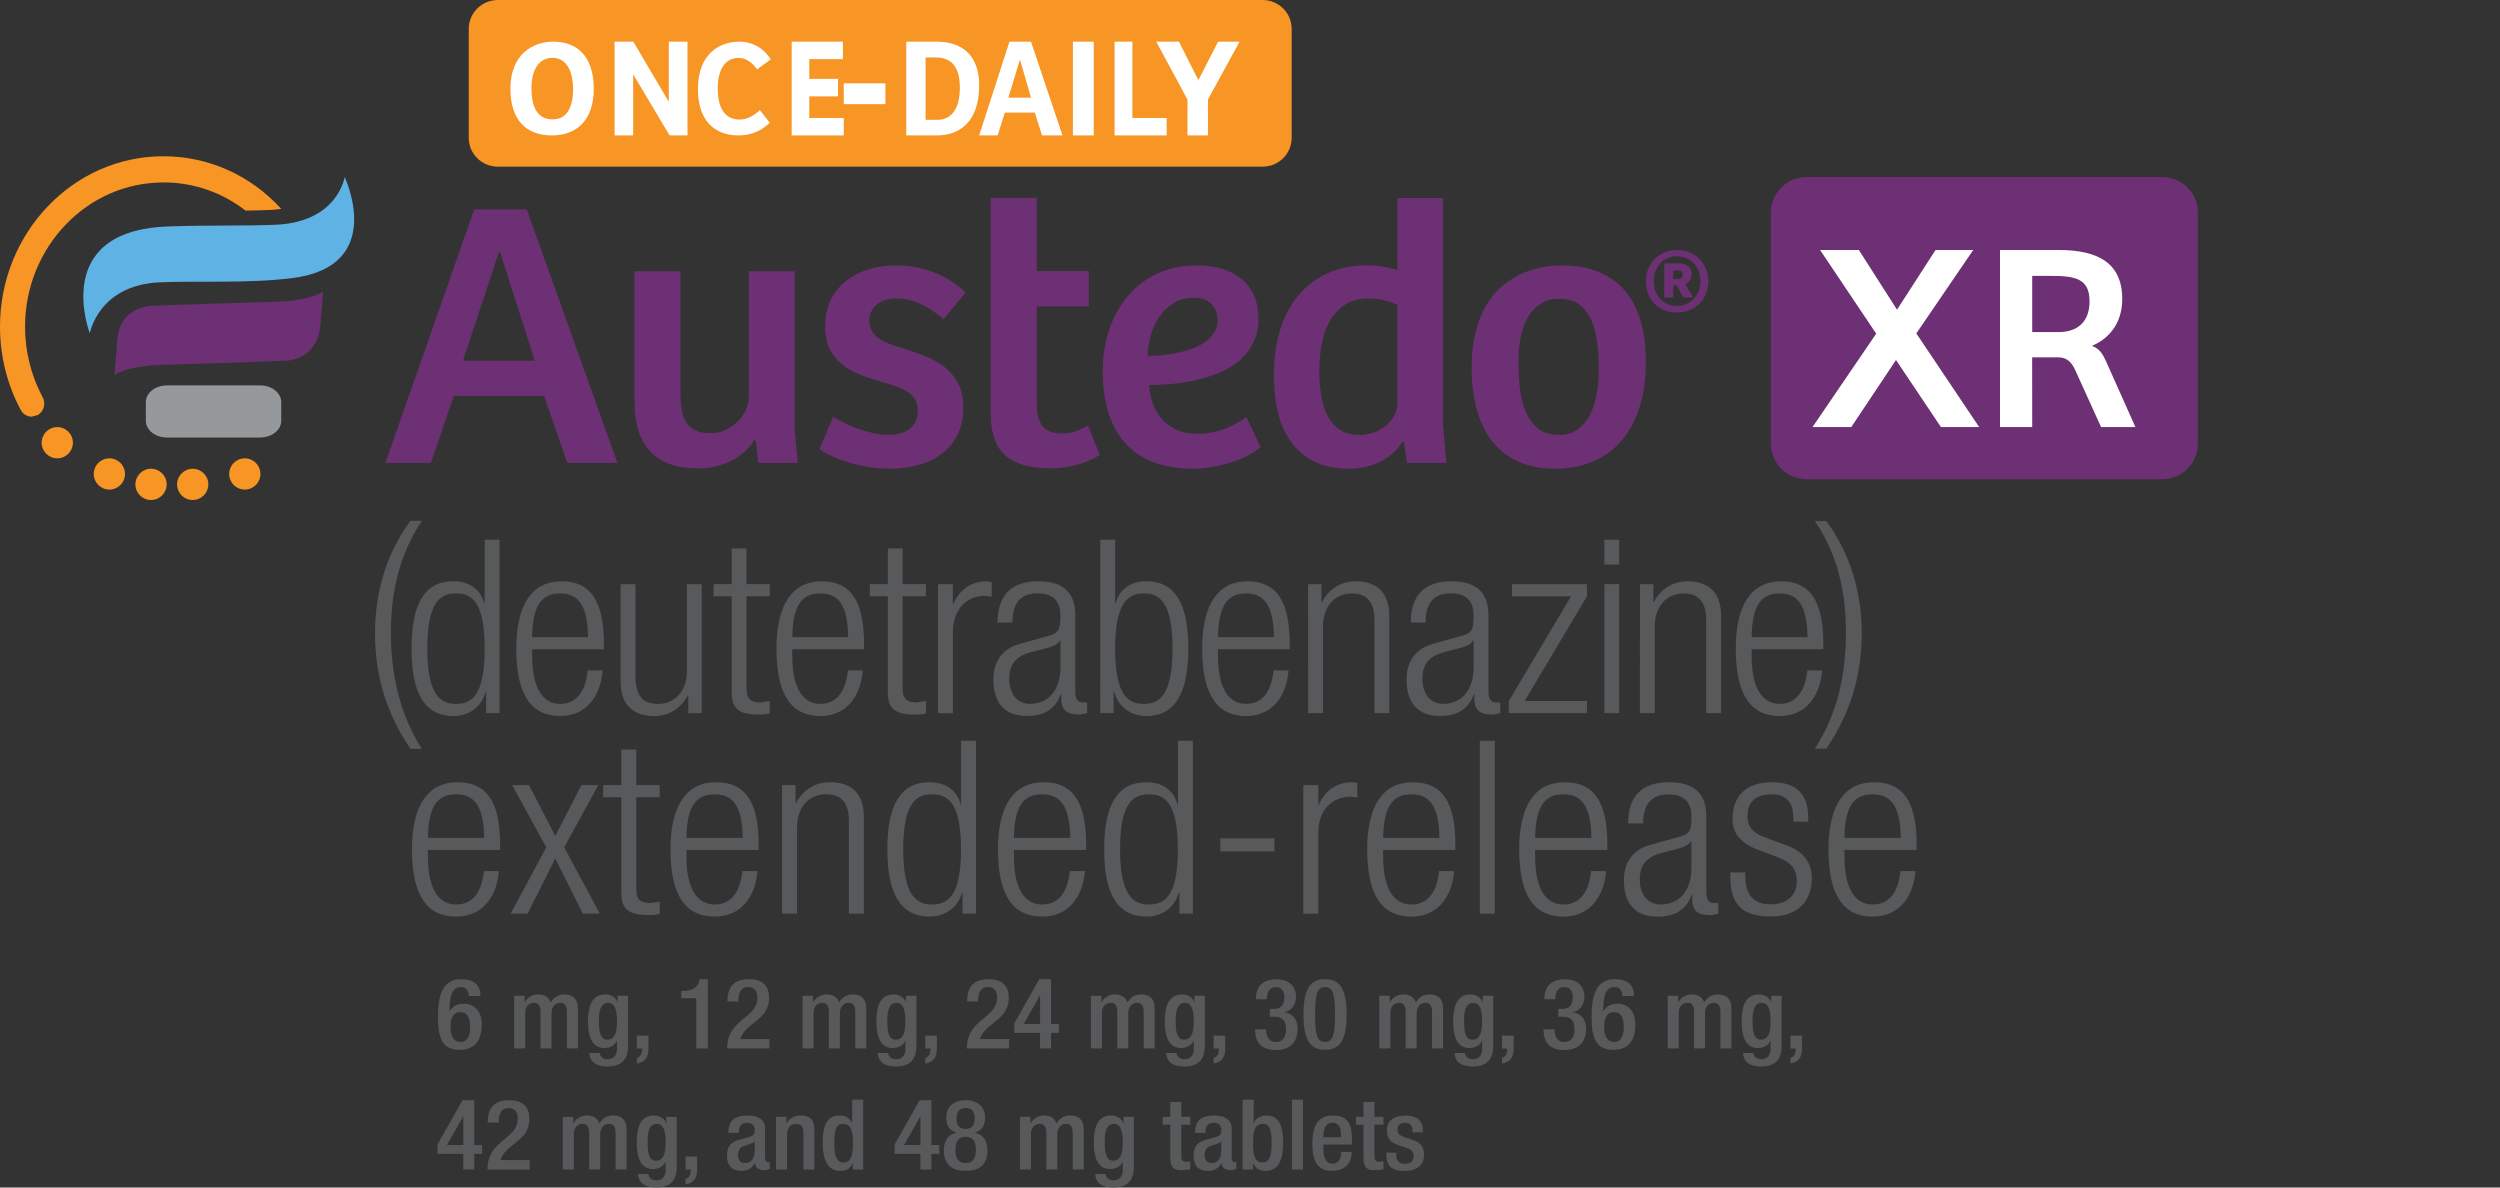 <?xml version="1.0" encoding="UTF-8"?>
<svg width="240px" height="114px" viewBox="0 0 240 114" version="1.1" xmlns="http://www.w3.org/2000/svg" xmlns:xlink="http://www.w3.org/1999/xlink">
    <rect x="0" y="0" width="240" height="114" fill="#333333" stroke="none"/>
    <title>Logos/Austedo XR + Dosage</title>
    <g id="Logos/Austedo-XR-+-Dosage" stroke="none" stroke-width="1" fill="none" fill-rule="evenodd">
        <g id="AUSTEDO_XR_(R)_Logo_AllDosages_full-color" fill-rule="nonzero">
            <path d="M207.587,17 L173.419,17 C171.532,17 170,18.534 170,20.43 L170,42.57 C170,44.461 171.532,46 173.419,46 L207.587,46 C209.474,46 211,44.461 211,42.57 L211,20.43 C211,18.534 209.474,17 207.587,17" id="Path" fill="#6D3075"></path>
            <path d="M26.551,28.977 C23.031,29.056 17.163,29.263 14.52,29.354 C13.579,29.432 11.398,29.93 11.248,32.765 C11.19,33.821 11.035,35.448 11.035,35.448 L11,36 C11,36 12.01,35.12 15.882,35.011 C19.015,34.938 23.706,34.774 26.505,34.665 C26.903,34.653 27.267,34.634 27.584,34.628 C30.29,34.288 30.694,32.006 30.752,31.29 L30.971,28.552 L31,28 C31,28 29.823,28.88 26.551,28.971" id="Path" fill="#6D3075"></path>
            <path d="M33.087,17 C33.087,17 32.436,21.263 26.589,21.568 C23.88,21.709 19.704,21.597 16.044,21.744 C4.807,22.19 8.625,32 8.625,32 C8.625,32 9.411,27.391 15.305,27.104 C18.566,26.945 23.897,27.233 28.067,26.693 C37.169,25.556 33.087,17 33.087,17" id="Path" fill="#5EB3E4"></path>
            <path d="M14,40.392 C14,41.28 14.9,42 16.022,42 L24.978,42 C26.094,42 27,41.28 27,40.392 L27,38.608 C27,37.72 26.094,37 24.978,37 L16.022,37 C14.9,37 14,37.72 14,38.608" id="Path" fill="#96999B"></path>
            <path d="M15.679,17.511 C18.587,17.511 21.333,18.479 23.57,20.215 C24.485,20.203 25.337,20.185 26.073,20.149 C26.403,20.131 26.705,20.094 27,20.052 C24.08,16.845 20.041,15 15.673,15 C7.028,15 0,22.345 0,31.366 C0,34.167 0.689,36.932 1.993,39.359 C2.213,39.77 2.625,40 3.042,40 L3.633,39.843 C4.212,39.504 4.421,38.735 4.091,38.13 C2.99,36.073 2.405,33.738 2.405,31.366 C2.405,23.731 8.355,17.517 15.667,17.517" id="Path" fill="#F79525"></path>
            <line x1="3.485" y1="38.51" x2="3.515" y2="38.49" id="Path" fill="#F68E26"></line>
            <path d="M7,42.5 C7,43.329 6.329,44 5.5,44 C4.671,44 4,43.329 4,42.5 C4,41.671 4.671,41 5.5,41 C6.329,41 7,41.671 7,42.5" id="Path" fill="#F79525"></path>
            <path d="M12,45.5 C12,46.329 11.329,47 10.5,47 C9.671,47 9,46.329 9,45.5 C9,44.671 9.671,44 10.5,44 C11.329,44 12,44.671 12,45.5" id="Path" fill="#F79525"></path>
            <path d="M16,46.5 C16,47.329 15.329,48 14.5,48 C13.671,48 13,47.329 13,46.5 C13,45.671 13.671,45 14.5,45 C15.329,45 16,45.671 16,46.5" id="Path" fill="#F79525"></path>
            <path d="M20,46.5 C20,47.329 19.329,48 18.5,48 C17.671,48 17,47.329 17,46.5 C17,45.671 17.671,45 18.5,45 C19.329,45 20,45.671 20,46.5" id="Path" fill="#F79525"></path>
            <path d="M25,45.5 C25,46.329 24.329,47 23.5,47 C22.671,47 22,46.329 22,45.5 C22,44.671 22.671,44 23.5,44 C24.329,44 25,44.671 25,45.5" id="Path" fill="#F79525"></path>
            <polyline id="Path" fill="#FFFFFF" points="189.429 24 183.966 32.008 190 41 186.331 41 182.015 34.561 177.722 41 174 41 180.116 32.031 174.728 24 178.45 24 182.114 29.73 185.812 24"></polyline>
            <path d="M195.093,41 L192,41 L192,24 L197.652,24 C201.374,24 203.735,25.23 203.735,28.703 C203.735,31.255 202.214,32.64 200.818,33.201 C201.505,33.458 201.834,33.893 202.214,34.763 L205,41 L201.703,41 L199.269,35.633 C198.911,34.837 198.486,34.305 197.595,34.305 L195.087,34.305 M197.629,31.879 C199.45,31.879 200.597,30.884 200.597,28.938 C200.597,26.769 199.28,26.483 196.869,26.483 L195.093,26.483 L195.093,31.879 L197.629,31.879 L197.629,31.879 Z" id="Shape" fill="#FFFFFF"></path>
            <path d="M121.207,16 L47.799,16 C46.251,16 45,14.762 45,13.238 L45,2.768 C45,1.238 46.251,0 47.799,0 L121.207,0 C122.749,0 124,1.238 124,2.768 L124,13.238 C124,14.762 122.749,16 121.207,16" id="Path" fill="#F79525"></path>
            <path d="M52.966,13 C50.484,13 49,11.487 49,8.521 C49,5.173 51.18,4 53.132,4 C55.202,4 57,5.202 57,8.521 C57,11.499 55.405,13 52.966,13 M53.065,11.458 C54.574,11.458 55.017,10.021 55.017,8.556 C55.017,7.313 54.641,5.554 53.04,5.554 C51.556,5.554 51.02,6.99 51.02,8.444 C51.02,9.898 51.365,11.464 53.065,11.464" id="Shape" fill="#FFFFFF"></path>
            <polyline id="Path" fill="#FFFFFF" points="66 4 66 13 64.281 13 60.813 7.182 60.784 7.182 60.784 13 59 13 59 4 60.801 4 64.175 9.727 64.205 9.727 64.205 4"></polyline>
            <path d="M72.953,10.574 L73.901,11.787 C73.005,12.625 72.057,13 70.904,13 C68.53,13 67,11.512 67,8.559 C67,5.137 69.101,4 70.98,4 C72.057,4 73.18,4.445 74,5.699 L72.691,6.654 C72.161,5.963 71.603,5.559 70.887,5.559 C69.706,5.559 68.903,6.578 68.903,8.447 C68.903,10.316 69.549,11.477 71.003,11.477 C71.702,11.477 72.342,11.137 72.947,10.574" id="Path" fill="#FFFFFF"></path>
            <polyline id="Path" fill="#FFFFFF" points="76 4 80.92 4 80.92 5.676 77.691 5.676 77.691 7.571 80.452 7.571 80.452 9.253 77.691 9.253 77.691 11.324 81 11.324 81 13 76 13"></polyline>
            <rect id="Rectangle" fill="#FFFFFF" x="81" y="8" width="4" height="2"></rect>
            <path d="M87,4 L89.901,4 C92.413,4 94,5.354 94,8.184 C94,11.731 92.081,13 89.959,13 L87,13 M88.855,11.5 L89.983,11.5 C91.32,11.5 92.145,10.468 92.145,8.427 C92.145,6.138 91.099,5.518 89.826,5.518 L88.855,5.518 L88.855,11.5 Z" id="Shape" fill="#FFFFFF"></path>
            <path d="M94,13 L96.908,4 L98.976,4 L102,13 L100.036,13 L99.337,10.808 L96.465,10.808 L95.777,13 M96.808,9.374 L98.976,9.374 L97.939,5.791 L97.886,5.791 L96.808,9.374 Z" id="Shape" fill="#FFFFFF"></path>
            <rect id="Rectangle" fill="#FFFFFF" x="103" y="4" width="2" height="9"></rect>
            <polyline id="Path" fill="#FFFFFF" points="107 4 108.708 4 108.708 11.324 112 11.324 112 13 107 13"></polyline>
            <polyline id="Path" fill="#FFFFFF" points="119 4 115.964 9.551 115.964 13 113.998 13 113.998 9.563 111 4 113.177 4 115.019 7.638 115.075 7.638 116.935 4"></polyline>
            <path d="M37,44.438 L45.529,20.1 L50.564,20.1 L59.277,44.438 L54.461,44.438 L52.231,38.005 L43.56,38.005 L41.371,44.438 L37.006,44.438 L37,44.438 Z M44.444,34.628 L51.341,34.628 L48.008,24.192 L47.901,24.192 L44.444,34.628 L44.444,34.628 Z M71.887,26.036 L71.887,38.081 C71.887,38.526 71.792,38.954 71.596,39.369 C71.4,39.785 71.139,40.159 70.801,40.487 C70.463,40.815 70.072,41.078 69.633,41.283 C69.194,41.488 68.719,41.588 68.209,41.588 C67.593,41.588 67.094,41.488 66.715,41.295 C66.335,41.102 66.045,40.827 65.837,40.481 C65.629,40.136 65.493,39.726 65.428,39.258 C65.362,38.784 65.327,38.275 65.327,37.713 L65.327,26.041 L60.908,26.041 L60.908,38.515 C60.908,42.817 62.948,44.965 67.029,44.965 C68.091,44.965 69.093,44.754 70.03,44.321 C70.973,43.894 71.768,43.215 72.403,42.284 L72.551,42.284 L72.806,44.444 L76.59,44.444 L76.299,41.371 L76.299,26.036 L71.881,26.036 L71.887,26.036 Z M78.678,43.115 C78.921,43.297 79.259,43.496 79.704,43.712 C80.143,43.935 80.659,44.14 81.246,44.327 C81.833,44.52 82.485,44.678 83.203,44.801 C83.921,44.924 84.68,44.988 85.475,44.988 C86.513,44.988 87.462,44.86 88.316,44.602 C89.17,44.344 89.911,43.97 90.522,43.478 C91.139,42.986 91.619,42.372 91.963,41.646 C92.307,40.92 92.479,40.077 92.479,39.129 C92.479,38.181 92.307,37.403 91.963,36.77 C91.619,36.138 91.175,35.617 90.635,35.196 C90.095,34.78 89.478,34.441 88.796,34.177 C88.114,33.914 87.438,33.674 86.762,33.463 C86.329,33.335 85.908,33.2 85.51,33.059 C85.113,32.919 84.763,32.755 84.461,32.556 C84.158,32.357 83.921,32.117 83.737,31.83 C83.559,31.543 83.464,31.192 83.464,30.777 C83.464,30.408 83.535,30.086 83.678,29.823 C83.826,29.553 84.016,29.331 84.259,29.161 C84.502,28.986 84.781,28.863 85.095,28.775 C85.409,28.693 85.736,28.652 86.074,28.652 C86.857,28.652 87.634,28.833 88.393,29.19 C89.152,29.548 89.882,30.027 90.587,30.636 L92.705,28.078 C92.319,27.71 91.88,27.364 91.4,27.042 C90.914,26.72 90.386,26.445 89.816,26.211 C89.241,25.977 88.636,25.796 87.995,25.667 C87.355,25.538 86.685,25.474 85.985,25.474 C85.089,25.474 84.235,25.597 83.411,25.848 C82.592,26.1 81.869,26.469 81.246,26.955 C80.623,27.446 80.131,28.049 79.763,28.775 C79.395,29.501 79.212,30.344 79.212,31.298 C79.212,32.252 79.384,33.036 79.728,33.645 C80.072,34.259 80.516,34.763 81.068,35.155 C81.614,35.547 82.23,35.863 82.913,36.103 C83.595,36.343 84.271,36.56 84.953,36.747 C85.386,36.882 85.795,37.01 86.175,37.151 C86.554,37.285 86.892,37.455 87.183,37.648 C87.474,37.847 87.699,38.087 87.859,38.374 C88.019,38.661 88.102,39.006 88.102,39.41 C88.102,39.814 88.031,40.183 87.883,40.481 C87.74,40.78 87.539,41.02 87.284,41.207 C87.029,41.394 86.732,41.529 86.388,41.617 C86.044,41.705 85.676,41.751 85.291,41.751 C84.822,41.751 84.336,41.693 83.832,41.582 C83.328,41.471 82.841,41.33 82.373,41.16 C81.898,40.996 81.459,40.809 81.05,40.598 C80.641,40.388 80.285,40.189 79.983,40.001 L78.678,43.109 L78.678,43.115 Z M95.107,19.012 L95.107,38.883 C95.107,39.311 95.113,39.761 95.136,40.224 C95.154,40.692 95.214,41.143 95.314,41.593 C95.415,42.038 95.581,42.471 95.813,42.881 C96.044,43.291 96.37,43.648 96.791,43.952 C97.212,44.257 97.752,44.497 98.41,44.684 C99.069,44.865 99.881,44.959 100.848,44.959 C101.726,44.959 102.598,44.842 103.446,44.602 C104.294,44.362 105.006,44.052 105.575,43.671 L104.454,40.844 C104.152,41.037 103.784,41.213 103.345,41.371 C102.912,41.535 102.444,41.611 101.933,41.611 C101.548,41.611 101.204,41.564 100.913,41.476 C100.617,41.389 100.368,41.231 100.16,41.002 C99.953,40.774 99.798,40.481 99.692,40.118 C99.585,39.756 99.531,39.293 99.531,38.731 L99.531,29.419 L104.525,29.419 L104.525,26.024 L99.531,26.024 L99.531,19 L95.113,19 L95.107,19.012 Z M114.905,25.48 C115.806,25.48 116.631,25.591 117.36,25.819 C118.09,26.047 118.713,26.375 119.229,26.808 C119.739,27.241 120.13,27.774 120.403,28.412 C120.676,29.044 120.812,29.764 120.812,30.572 C120.812,31.514 120.628,32.322 120.266,33.001 C119.905,33.68 119.43,34.259 118.843,34.728 C118.256,35.196 117.592,35.582 116.838,35.869 C116.091,36.162 115.326,36.39 114.549,36.548 C113.766,36.706 113.013,36.817 112.271,36.876 C111.536,36.934 110.883,36.964 110.314,36.964 C110.35,37.561 110.468,38.134 110.658,38.696 C110.848,39.258 111.139,39.756 111.518,40.195 C111.898,40.633 112.378,40.991 112.953,41.248 C113.523,41.511 114.205,41.64 114.988,41.64 C115.528,41.64 116.038,41.588 116.506,41.482 C116.981,41.377 117.408,41.242 117.799,41.078 C118.191,40.914 118.541,40.745 118.849,40.552 C119.157,40.364 119.424,40.189 119.656,40.036 L121.014,42.934 C120.871,43.068 120.61,43.244 120.237,43.478 C119.863,43.712 119.395,43.935 118.831,44.157 C118.268,44.38 117.621,44.573 116.892,44.737 C116.162,44.9 115.361,44.988 114.496,44.988 C112.959,44.988 111.649,44.76 110.557,44.303 C109.466,43.847 108.57,43.197 107.876,42.366 C107.182,41.535 106.672,40.546 106.346,39.398 C106.02,38.257 105.86,36.993 105.86,35.611 C105.86,34.23 106.056,32.983 106.447,31.76 C106.838,30.537 107.414,29.466 108.179,28.535 C108.938,27.604 109.881,26.861 111.002,26.311 C112.123,25.76 113.422,25.48 114.893,25.48 M116.88,30.747 C116.88,30.068 116.678,29.542 116.275,29.155 C115.872,28.775 115.326,28.582 114.656,28.582 C113.908,28.582 113.256,28.746 112.71,29.073 C112.165,29.401 111.702,29.828 111.334,30.349 C110.967,30.876 110.688,31.467 110.492,32.135 C110.296,32.802 110.19,33.475 110.166,34.154 C110.504,34.166 110.901,34.154 111.364,34.119 C111.821,34.084 112.301,34.014 112.805,33.914 C113.309,33.814 113.802,33.68 114.294,33.522 C114.78,33.364 115.219,33.153 115.599,32.896 C115.978,32.638 116.293,32.334 116.53,31.982 C116.773,31.631 116.892,31.216 116.892,30.742 M131.257,25.48 C131.862,25.48 132.39,25.52 132.84,25.602 C133.291,25.684 133.73,25.796 134.151,25.924 L134.151,19.006 L138.534,19.006 L138.534,40.844 L138.86,44.438 L135.076,44.438 L134.786,42.454 L134.643,42.419 C134.062,43.279 133.333,43.923 132.449,44.35 C131.565,44.778 130.616,44.994 129.59,44.994 C128.143,44.994 126.951,44.737 126.014,44.227 C125.077,43.718 124.335,43.039 123.778,42.19 C123.22,41.342 122.835,40.382 122.615,39.293 C122.396,38.21 122.289,37.098 122.289,35.951 C122.289,34.388 122.491,32.966 122.888,31.678 C123.285,30.39 123.867,29.29 124.638,28.371 C125.403,27.452 126.34,26.744 127.449,26.235 C128.564,25.731 129.827,25.474 131.251,25.474 M134.151,29.249 C133.813,29.109 133.41,28.974 132.947,28.845 C132.484,28.722 131.963,28.658 131.381,28.658 C130.498,28.658 129.756,28.851 129.151,29.231 C128.546,29.612 128.06,30.121 127.692,30.759 C127.324,31.397 127.058,32.129 126.897,32.954 C126.737,33.779 126.654,34.646 126.654,35.535 C126.654,36.372 126.714,37.163 126.826,37.912 C126.939,38.661 127.147,39.322 127.431,39.896 C127.722,40.47 128.113,40.92 128.606,41.254 C129.104,41.588 129.721,41.757 130.468,41.757 C131.037,41.757 131.547,41.664 131.998,41.482 C132.449,41.295 132.834,41.061 133.155,40.774 C133.475,40.487 133.718,40.165 133.89,39.808 C134.056,39.451 134.145,39.094 134.145,38.737 L134.145,29.249 L134.151,29.249 Z M141.286,35.219 C141.286,33.955 141.411,32.837 141.66,31.86 C141.909,30.882 142.247,30.033 142.674,29.313 C143.101,28.593 143.605,27.991 144.175,27.499 C144.75,27.007 145.355,26.615 145.995,26.317 C146.636,26.018 147.288,25.807 147.959,25.673 C148.629,25.544 149.281,25.48 149.922,25.48 C150.379,25.48 150.895,25.509 151.47,25.579 C152.045,25.643 152.632,25.79 153.225,26.006 C153.825,26.229 154.412,26.545 154.981,26.955 C155.556,27.364 156.066,27.914 156.511,28.599 C156.962,29.284 157.318,30.127 157.591,31.128 C157.864,32.129 158,33.329 158,34.739 C158,36.495 157.775,38.011 157.33,39.305 C156.885,40.598 156.268,41.664 155.491,42.501 C154.714,43.344 153.795,43.97 152.739,44.38 C151.683,44.789 150.545,45 149.323,45 C148.101,45 146.962,44.801 145.972,44.403 C144.981,44.005 144.139,43.402 143.445,42.6 C142.751,41.798 142.217,40.78 141.844,39.557 C141.47,38.327 141.28,36.887 141.28,35.231 M149.631,41.757 C150.307,41.757 150.889,41.599 151.369,41.283 C151.849,40.967 152.253,40.528 152.561,39.96 C152.876,39.393 153.107,38.719 153.261,37.929 C153.415,37.145 153.486,36.273 153.486,35.319 C153.486,34.294 153.421,33.376 153.285,32.556 C153.154,31.742 152.941,31.046 152.638,30.472 C152.342,29.899 151.956,29.46 151.47,29.149 C150.984,28.839 150.396,28.687 149.696,28.687 C148.997,28.687 148.433,28.833 147.941,29.132 C147.443,29.43 147.039,29.846 146.719,30.373 C146.399,30.905 146.162,31.538 146.001,32.275 C145.847,33.013 145.77,33.82 145.77,34.687 C145.77,35.553 145.818,36.396 145.907,37.233 C145.995,38.07 146.179,38.825 146.458,39.492 C146.737,40.159 147.128,40.704 147.627,41.119 C148.125,41.535 148.795,41.746 149.625,41.746" id="Shape" fill="#6D3075"></path>
            <g id="Group" transform="translate(36, 50)" fill="#58595B">
                <path d="M10.674,16.408 L10.626,16.408 C10.245,17.831 9.037,18.74 7.543,18.74 C4.762,18.74 3.506,16.547 3.506,12.254 C3.506,7.961 4.762,5.797 7.543,5.797 C9.108,5.797 10.174,6.636 10.483,7.944 L10.531,7.944 L10.531,1.817 L11.954,1.817 L11.954,18.462 L10.668,18.462 M7.775,17.577 C9.227,17.577 10.531,16.854 10.531,12.26 C10.531,7.666 9.227,6.972 7.775,6.972 C6.322,6.972 5.018,7.695 5.018,12.26 C5.018,16.825 6.352,17.577 7.775,17.577" id="Shape"></path>
                <path d="M21.854,14.36 C21.64,16.992 20.163,18.74 17.794,18.74 C15.133,18.74 13.561,16.917 13.561,12.26 C13.561,7.967 15.133,5.803 17.913,5.803 C20.693,5.803 21.973,7.695 21.973,11.82 L21.973,12.329 L15.085,12.329 L15.085,12.914 C15.085,16.477 16.365,17.571 17.77,17.571 C19.264,17.571 20.193,16.524 20.425,14.354 M20.449,11.166 C20.401,8.088 19.52,6.972 17.764,6.972 C16.008,6.972 15.127,8.088 15.079,11.166 L20.443,11.166 L20.449,11.166 Z" id="Shape"></path>
                <path d="M23.58,6.081 L25.003,6.081 L25.003,14.805 C25.003,16.807 25.688,17.577 27.188,17.577 C28.807,17.577 29.944,16.321 29.944,14.406 L29.944,6.081 L31.367,6.081 L31.367,18.462 L30.081,18.462 L30.081,16.738 L30.039,16.738 C29.325,18.109 28.093,18.74 26.807,18.74 C24.884,18.74 23.58,17.762 23.58,15.43" id="Path"></path>
                <path d="M34.242,7.244 L32.504,7.244 L32.504,6.075 L34.242,6.075 L34.242,2.65 L35.665,2.65 L35.665,6.075 L37.897,6.075 L37.897,7.244 L35.665,7.244 L35.665,16.13 C35.665,17.108 36.094,17.432 37.016,17.432 L37.897,17.293 L37.897,18.462 C37.731,18.555 37.38,18.601 36.897,18.601 C34.974,18.601 34.242,18.092 34.242,16.437" id="Path"></path>
                <path d="M46.827,14.36 C46.613,16.992 45.142,18.74 42.767,18.74 C40.106,18.74 38.54,16.917 38.54,12.26 C38.54,7.967 40.106,5.803 42.886,5.803 C45.666,5.803 46.946,7.695 46.946,11.82 L46.946,12.329 L40.058,12.329 L40.058,12.914 C40.058,16.477 41.344,17.571 42.743,17.571 C44.237,17.571 45.16,16.524 45.398,14.354 M45.428,11.166 C45.375,8.088 44.499,6.972 42.743,6.972 C40.987,6.972 40.106,8.088 40.058,11.166 L45.428,11.166 L45.428,11.166 Z" id="Shape"></path>
                <path d="M49.232,7.244 L47.5,7.244 L47.5,6.075 L49.232,6.075 L49.232,2.65 L50.655,2.65 L50.655,6.075 L52.887,6.075 L52.887,7.244 L50.655,7.244 L50.655,16.13 C50.655,17.108 51.084,17.432 52.012,17.432 L52.893,17.293 L52.893,18.462 C52.727,18.555 52.375,18.601 51.893,18.601 C49.97,18.601 49.232,18.092 49.232,16.437" id="Path"></path>
                <path d="M54.048,6.081 L55.471,6.081 L55.471,8.019 L55.519,8.019 C56.066,6.642 57.227,5.803 58.704,5.803 L59.204,5.872 L59.204,7.273 L58.519,7.203 C56.947,7.203 55.477,8.32 55.477,10.727 L55.477,18.468 L54.054,18.468" id="Path"></path>
                <path d="M59.769,9.766 C59.769,7.226 61.007,5.803 63.668,5.803 C66.329,5.803 67.228,7.134 67.228,9.089 L67.228,16.408 C67.228,17.108 67.466,17.432 67.967,17.432 L68.365,17.432 L68.365,18.456 L67.705,18.595 C66.585,18.595 65.877,18.34 65.877,17.056 L65.877,16.634 L65.829,16.634 C65.258,18.265 63.978,18.734 62.573,18.734 C60.364,18.734 59.364,17.38 59.364,15.239 C59.364,13.608 60.126,12.3 61.906,11.808 L64.591,11.062 C65.585,10.784 65.8,10.547 65.8,9.101 C65.8,7.516 64.895,6.96 63.615,6.96 C61.93,6.96 61.192,7.961 61.192,9.76 M65.806,11.467 L65.758,11.467 C65.615,11.889 64.805,12.144 64.24,12.283 L63.049,12.584 C61.626,12.954 60.888,13.683 60.888,15.147 C60.888,16.611 61.65,17.571 62.883,17.571 C64.615,17.571 65.806,16.287 65.806,14.076 L65.806,11.467 L65.806,11.467 Z" id="Shape"></path>
                <path d="M69.627,1.817 L71.05,1.817 L71.05,7.944 L71.104,7.944 C71.413,6.642 72.479,5.797 74.045,5.797 C76.825,5.797 78.081,7.99 78.081,12.254 C78.081,16.518 76.819,18.74 74.045,18.74 C72.55,18.74 71.336,17.831 70.955,16.408 L70.907,16.408 L70.907,18.462 L69.621,18.462 M73.807,17.577 C75.229,17.577 76.563,16.854 76.563,12.26 C76.563,7.666 75.229,6.972 73.807,6.972 C72.384,6.972 71.05,7.695 71.05,12.26 C71.05,16.825 72.36,17.577 73.807,17.577" id="Shape"></path>
                <path d="M87.701,14.36 C87.487,16.992 86.016,18.74 83.641,18.74 C80.98,18.74 79.408,16.917 79.408,12.26 C79.408,7.967 80.98,5.803 83.754,5.803 C86.528,5.803 87.814,7.695 87.814,11.82 L87.814,12.329 L80.926,12.329 L80.926,12.914 C80.926,16.477 82.206,17.571 83.611,17.571 C85.106,17.571 86.028,16.524 86.266,14.354 M86.302,11.166 C86.249,8.088 85.373,6.972 83.617,6.972 C81.861,6.972 80.98,8.088 80.932,11.166 L86.296,11.166 L86.302,11.166 Z" id="Shape"></path>
                <path d="M89.576,6.081 L90.862,6.081 L90.862,7.811 L90.91,7.811 C91.624,6.434 92.856,5.803 94.136,5.803 C96.059,5.803 97.369,6.781 97.369,9.112 L97.369,18.462 L95.946,18.462 L95.946,9.512 C95.946,7.811 95.232,6.972 93.785,6.972 C92.124,6.972 91.005,8.227 91.005,10.142 L91.005,18.462 L89.582,18.462" id="Path"></path>
                <path d="M99.435,9.766 C99.435,7.226 100.673,5.803 103.328,5.803 C105.983,5.803 106.894,7.134 106.894,9.089 L106.894,16.408 C106.894,17.108 107.126,17.432 107.626,17.432 L108.031,17.432 L108.031,18.456 L107.364,18.595 C106.245,18.595 105.537,18.34 105.537,17.056 L105.537,16.634 L105.489,16.634 C104.923,18.265 103.638,18.734 102.233,18.734 C100.024,18.734 99.03,17.38 99.03,15.239 C99.03,13.608 99.792,12.3 101.566,11.808 L104.251,11.062 C105.251,10.784 105.465,10.547 105.465,9.101 C105.465,7.516 104.56,6.96 103.28,6.96 C101.596,6.96 100.857,7.961 100.857,9.76 M105.471,11.467 L105.417,11.467 C105.275,11.889 104.471,12.144 103.899,12.283 L102.709,12.584 C101.286,12.954 100.548,13.683 100.548,15.147 C100.548,16.611 101.31,17.571 102.542,17.571 C104.28,17.571 105.465,16.287 105.465,14.076 L105.465,11.467 L105.471,11.467 Z" id="Shape"></path>
                <polyline id="Path" points="108.841 17.299 114.823 7.249 109.15 7.249 109.15 6.081 116.347 6.081 116.347 7.249 110.365 17.299 116.347 17.299 116.347 18.462 108.841 18.462"></polyline>
                <path d="M118.02,1.817 L119.443,1.817 L119.443,4.195 L118.02,4.195 L118.02,1.817 Z M118.02,6.081 L119.443,6.081 L119.443,18.462 L118.02,18.462 L118.02,6.081 Z" id="Shape"></path>
                <path d="M121.437,6.081 L122.723,6.081 L122.723,7.811 L122.765,7.811 C123.479,6.434 124.711,5.803 125.991,5.803 C127.92,5.803 129.224,6.781 129.224,9.112 L129.224,18.462 L127.795,18.462 L127.795,9.512 C127.795,7.811 127.081,6.972 125.634,6.972 C123.973,6.972 122.854,8.227 122.854,10.142 L122.854,18.462 L121.431,18.462" id="Path"></path>
                <path d="M138.922,14.36 C138.707,16.992 137.237,18.74 134.862,18.74 C132.206,18.74 130.635,16.917 130.635,12.26 C130.635,7.967 132.206,5.803 134.981,5.803 C137.755,5.803 139.041,7.695 139.041,11.82 L139.041,12.329 L132.153,12.329 L132.153,12.914 C132.153,16.477 133.439,17.571 134.838,17.571 C136.332,17.571 137.267,16.524 137.505,14.354 M137.523,11.166 C137.475,8.088 136.594,6.972 134.838,6.972 C133.082,6.972 132.206,8.088 132.153,11.166 L137.523,11.166 Z" id="Shape"></path>
                <path d="M4.506,0 C2.346,3.176 1.524,6.896 1.524,10.709 C1.524,14.522 2.298,18.491 4.506,21.893 L3.405,21.893 C1.078,18.445 0,14.886 0,10.727 C0,6.937 1.101,3.078 3.405,0" id="Path"></path>
                <path d="M139.326,0.023 C141.624,3.095 142.726,6.949 142.726,10.732 C142.726,14.881 141.648,18.433 139.326,21.875 L138.225,21.875 C140.428,18.479 141.208,14.701 141.208,10.715 C141.208,6.729 140.386,3.199 138.225,0.029" id="Path"></path>
                <path d="M11.894,33.62 C11.68,36.247 10.198,37.994 7.805,37.994 C5.126,37.994 3.548,36.183 3.548,31.532 C3.548,27.256 5.126,25.092 7.924,25.092 C10.722,25.092 12.013,26.973 12.013,31.086 L12.013,31.601 L5.078,31.601 L5.078,32.18 C5.078,35.738 6.37,36.831 7.781,36.831 C9.287,36.831 10.221,35.784 10.46,33.62 M10.483,30.438 C10.436,27.372 9.549,26.255 7.781,26.255 C6.013,26.255 5.126,27.372 5.078,30.438 L10.483,30.438 L10.483,30.438 Z" id="Shape"></path>
                <polyline id="Path" points="17.306 32.411 14.651 37.711 13.019 37.711 16.442 31.347 13.168 25.37 14.787 25.37 17.306 30.253 19.818 25.37 21.437 25.37 18.163 31.347 21.586 37.711 19.955 37.711"></polyline>
                <path d="M23.646,26.533 L21.901,26.533 L21.901,25.37 L23.646,25.37 L23.646,21.956 L25.08,21.956 L25.08,25.37 L27.331,25.37 L27.331,26.533 L25.08,26.533 L25.08,35.391 C25.08,36.368 25.509,36.692 26.444,36.692 L27.331,36.554 L27.331,37.711 C27.164,37.803 26.807,37.85 26.325,37.85 C24.384,37.85 23.646,37.34 23.646,35.686" id="Path"></path>
                <path d="M36.713,33.62 C36.498,36.247 35.016,37.994 32.623,37.994 C29.944,37.994 28.367,36.183 28.367,31.532 C28.367,27.256 29.944,25.092 32.742,25.092 C35.54,25.092 36.832,26.973 36.832,31.086 L36.832,31.601 L29.896,31.601 L29.896,32.18 C29.896,35.738 31.188,36.831 32.599,36.831 C34.105,36.831 35.034,35.784 35.272,33.62 M35.302,30.438 C35.254,27.372 34.367,26.255 32.599,26.255 C30.831,26.255 29.944,27.372 29.896,30.438 L35.302,30.438 L35.302,30.438 Z" id="Shape"></path>
                <path d="M39.082,25.37 L40.374,25.37 L40.374,27.094 L40.422,27.094 C41.136,25.723 42.38,25.092 43.672,25.092 C45.613,25.092 46.928,26.064 46.928,28.39 L46.928,37.711 L45.494,37.711 L45.494,28.783 C45.494,27.088 44.773,26.249 43.315,26.249 C41.642,26.249 40.517,27.505 40.517,29.414 L40.517,37.711 L39.082,37.711" id="Path"></path>
                <path d="M56.406,35.668 L56.358,35.668 C55.977,37.086 54.763,37.994 53.25,37.994 C50.453,37.994 49.185,35.807 49.185,31.532 C49.185,27.256 50.453,25.092 53.25,25.092 C54.828,25.092 55.906,25.931 56.215,27.227 L56.263,27.227 L56.263,21.112 L57.697,21.112 L57.697,37.711 L56.406,37.711 M53.483,36.831 C54.941,36.831 56.257,36.108 56.257,31.532 C56.257,26.955 54.941,26.255 53.483,26.255 C52.024,26.255 50.708,26.973 50.708,31.532 C50.708,36.091 52.048,36.831 53.483,36.831" id="Shape"></path>
                <path d="M68.151,33.62 C67.937,36.247 66.454,37.994 64.061,37.994 C61.382,37.994 59.805,36.183 59.805,31.532 C59.805,27.256 61.382,25.092 64.18,25.092 C66.978,25.092 68.27,26.973 68.27,31.086 L68.27,31.601 L61.335,31.601 L61.335,32.18 C61.335,35.738 62.627,36.831 64.037,36.831 C65.544,36.831 66.472,35.784 66.71,33.62 M66.74,30.438 C66.693,27.372 65.806,26.255 64.037,26.255 C62.269,26.255 61.382,27.372 61.335,30.438 L66.74,30.438 L66.74,30.438 Z" id="Shape"></path>
                <path d="M77.224,35.668 L77.176,35.668 C76.795,37.086 75.581,37.994 74.068,37.994 C71.271,37.994 70.002,35.807 70.002,31.532 C70.002,27.256 71.271,25.092 74.068,25.092 C75.646,25.092 76.724,25.931 77.033,27.227 L77.081,27.227 L77.081,21.112 L78.515,21.112 L78.515,37.711 L77.224,37.711 M74.301,36.831 C75.759,36.831 77.075,36.108 77.075,31.532 C77.075,26.955 75.759,26.255 74.301,26.255 C72.842,26.255 71.526,26.973 71.526,31.532 C71.526,36.091 72.866,36.831 74.301,36.831" id="Shape"></path>
                <rect id="Rectangle" x="81.153" y="30.484" width="5.191" height="1.255"></rect>
                <path d="M89.118,25.37 L90.553,25.37 L90.553,27.297 L90.6,27.297 C91.148,25.925 92.321,25.092 93.803,25.092 L94.303,25.162 L94.303,26.556 L93.612,26.487 C92.035,26.487 90.553,27.603 90.553,29.998 L90.553,37.717 L89.118,37.717" id="Path"></path>
                <path d="M103.596,33.62 C103.382,36.247 101.899,37.994 99.506,37.994 C96.827,37.994 95.25,36.183 95.25,31.532 C95.25,27.256 96.827,25.092 99.625,25.092 C102.423,25.092 103.715,26.973 103.715,31.086 L103.715,31.601 L96.78,31.601 L96.78,32.18 C96.78,35.738 98.071,36.831 99.482,36.831 C100.988,36.831 101.917,35.784 102.155,33.62 M102.185,30.438 C102.137,27.372 101.25,26.255 99.482,26.255 C97.714,26.255 96.827,27.372 96.78,30.438 L102.185,30.438 L102.185,30.438 Z" id="Shape"></path>
                <rect id="Rectangle" x="106.06" y="21.118" width="1.435" height="16.599"></rect>
                <path d="M118.187,33.62 C117.973,36.247 116.49,37.994 114.097,37.994 C111.418,37.994 109.841,36.183 109.841,31.532 C109.841,27.256 111.418,25.092 114.216,25.092 C117.014,25.092 118.306,26.973 118.306,31.086 L118.306,31.601 L111.371,31.601 L111.371,32.18 C111.371,35.738 112.662,36.831 114.073,36.831 C115.579,36.831 116.508,35.784 116.746,33.62 M116.776,30.438 C116.728,27.372 115.841,26.255 114.073,26.255 C112.305,26.255 111.418,27.372 111.371,30.438 L116.776,30.438 L116.776,30.438 Z" id="Shape"></path>
                <path d="M120.3,29.044 C120.3,26.51 121.544,25.092 124.217,25.092 C126.89,25.092 127.807,26.417 127.807,28.367 L127.807,35.668 C127.807,36.368 128.045,36.692 128.551,36.692 L128.956,36.692 L128.956,37.717 L128.289,37.855 C127.164,37.855 126.45,37.601 126.45,36.322 L126.45,35.906 L126.396,35.906 C125.825,37.531 124.533,38 123.122,38 C120.896,38 119.895,36.652 119.895,34.511 C119.895,32.886 120.663,31.584 122.455,31.098 L125.158,30.351 C126.164,30.074 126.378,29.842 126.378,28.402 C126.378,26.822 125.473,26.267 124.176,26.267 C122.479,26.267 121.741,27.268 121.741,29.055 M126.372,30.739 L126.325,30.739 C126.182,31.156 125.366,31.416 124.789,31.555 L123.598,31.856 C122.164,32.226 121.419,32.955 121.419,34.413 C121.419,35.871 122.187,36.831 123.432,36.831 C125.176,36.831 126.372,35.553 126.372,33.343 L126.372,30.739 Z" id="Shape"></path>
                <path d="M132.766,31.578 C130.974,30.901 130.325,29.883 130.325,28.65 C130.325,26.116 131.95,25.092 134.105,25.092 C136.499,25.092 137.594,26.278 137.594,28.529 L137.594,28.882 L136.159,28.882 L136.159,28.529 C136.159,26.926 135.397,26.255 134.082,26.255 C132.409,26.255 131.76,27.111 131.76,28.344 C131.76,29.2 132.052,29.877 133.48,30.409 L135.564,31.173 C137.284,31.804 137.933,32.967 137.933,34.309 C137.933,36.426 136.689,37.983 134.01,37.983 C131.331,37.983 130.111,36.935 130.111,34.147 L130.111,33.748 L131.546,33.748 L131.546,34.077 C131.546,35.888 132.355,36.82 133.98,36.82 C135.51,36.82 136.493,35.981 136.493,34.615 C136.493,33.522 136.034,32.822 134.772,32.336" id="Path"></path>
                <path d="M147.881,33.62 C147.673,36.247 146.184,37.994 143.791,37.994 C141.112,37.994 139.535,36.183 139.535,31.532 C139.535,27.256 141.112,25.092 143.916,25.092 C146.72,25.092 148,26.973 148,31.086 L148,31.601 L141.065,31.601 L141.065,32.18 C141.065,35.738 142.356,36.831 143.767,36.831 C145.273,36.831 146.208,35.784 146.446,33.62 M146.476,30.438 C146.428,27.372 145.541,26.255 143.767,26.255 C141.993,26.255 141.112,27.372 141.065,30.438 L146.476,30.438 L146.476,30.438 Z" id="Shape"></path>
            </g>
            <g id="Group" transform="translate(42, 94)" fill="#58595B">
                <path d="M3.005,1.617 C3.005,1.231 2.817,0.753 2.263,0.753 C1.22,0.753 1.161,2.078 1.161,3.046 L1.19,3.064 C1.461,2.585 1.933,2.358 2.54,2.358 C3.489,2.358 4.249,3.017 4.249,4.342 C4.249,5.871 3.595,6.787 2.127,6.787 C0.377,6.787 0.047,5.509 0.047,3.601 C0.047,1.692 0.43,0 2.257,0 C3.471,0 4.125,0.525 4.125,1.617 L3.011,1.617 L3.005,1.617 Z M2.216,6.034 C2.899,6.034 3.135,5.387 3.135,4.605 C3.135,3.683 2.852,3.169 2.216,3.169 C1.403,3.169 1.255,3.858 1.255,4.651 C1.255,5.445 1.556,6.034 2.216,6.034 Z" id="Shape"></path>
                <path d="M7.36,1.599 L8.356,1.599 L8.356,2.189 L8.386,2.189 C8.651,1.739 9.146,1.465 9.647,1.465 C10.401,1.465 10.713,1.815 10.867,2.235 C11.167,1.745 11.562,1.465 12.198,1.465 C12.941,1.465 13.477,1.833 13.477,2.807 L13.477,6.647 L12.422,6.647 L12.422,3.181 C12.422,2.521 12.216,2.27 11.786,2.27 C11.356,2.27 10.943,2.597 10.943,3.256 L10.943,6.647 L9.888,6.647 L9.888,3.181 C9.888,2.521 9.682,2.27 9.246,2.27 C8.81,2.27 8.415,2.597 8.415,3.256 L8.415,6.647 L7.36,6.647 L7.36,1.593 L7.36,1.599 Z" id="Path"></path>
                <path d="M15.581,7.085 C15.581,7.394 15.876,7.686 16.341,7.686 C16.889,7.686 17.231,7.318 17.231,6.735 L17.231,5.918 L17.213,5.918 C17.019,6.361 16.53,6.612 16.023,6.612 C14.791,6.612 14.449,5.445 14.449,4.068 C14.449,2.959 14.626,1.465 16.123,1.465 C16.736,1.465 17.178,1.85 17.278,2.218 L17.296,2.218 L17.296,1.599 L18.292,1.599 L18.292,6.408 C18.292,7.639 17.744,8.381 16.329,8.381 C14.768,8.381 14.591,7.499 14.591,7.085 L15.587,7.085 L15.581,7.085 Z M16.323,5.807 C17.143,5.807 17.231,4.809 17.231,4.015 C17.231,3.221 17.125,2.276 16.388,2.276 C15.652,2.276 15.498,3.029 15.498,3.968 C15.498,4.832 15.54,5.813 16.318,5.813 L16.323,5.807 Z" id="Shape"></path>
                <path d="M19.14,5.416 L20.254,5.416 L20.254,6.653 C20.254,7.394 20.001,7.943 19.14,8.1 L19.14,7.558 C19.441,7.482 19.629,7.207 19.629,6.799 L19.629,6.659 L19.14,6.659 L19.14,5.422 L19.14,5.416 Z" id="Path"></path>
                <path d="M24.839,6.653 L24.839,1.827 L23.401,1.827 L23.401,1.132 L23.507,1.132 C24.173,1.132 24.945,0.98 25.139,0.134 L25.139,0 L25.952,0 L25.952,6.653 L24.839,6.653 L24.839,6.653 Z" id="Path"></path>
                <path d="M31.857,6.653 L27.809,6.653 C27.809,3.758 30.714,3.823 30.714,1.757 C30.714,1.214 30.466,0.753 29.854,0.753 C29.023,0.753 28.887,1.465 28.887,2.142 L27.832,2.142 C27.832,0.817 28.398,0 29.877,0 C31.356,0 31.834,0.805 31.834,1.774 C31.834,3.98 29.588,4.12 29.058,5.748 L31.863,5.748 L31.863,6.653 L31.857,6.653 Z" id="Path"></path>
                <path d="M35.045,1.599 L36.041,1.599 L36.041,2.189 L36.071,2.189 C36.336,1.739 36.831,1.465 37.332,1.465 C38.086,1.465 38.398,1.815 38.552,2.235 C38.852,1.745 39.247,1.465 39.883,1.465 C40.626,1.465 41.162,1.833 41.162,2.807 L41.162,6.647 L40.107,6.647 L40.107,3.181 C40.107,2.521 39.901,2.27 39.471,2.27 C39.041,2.27 38.628,2.597 38.628,3.256 L38.628,6.647 L37.573,6.647 L37.573,3.181 C37.573,2.521 37.367,2.27 36.931,2.27 C36.495,2.27 36.1,2.597 36.1,3.256 L36.1,6.647 L35.045,6.647 L35.045,1.593 L35.045,1.599 Z" id="Path"></path>
                <path d="M43.266,7.085 C43.266,7.394 43.561,7.686 44.026,7.686 C44.574,7.686 44.916,7.318 44.916,6.735 L44.916,5.918 L44.898,5.918 C44.704,6.361 44.215,6.612 43.708,6.612 C42.476,6.612 42.135,5.445 42.135,4.068 C42.135,2.959 42.311,1.465 43.808,1.465 C44.421,1.465 44.863,1.85 44.963,2.218 L44.981,2.218 L44.981,1.599 L45.977,1.599 L45.977,6.408 C45.977,7.639 45.429,8.381 44.014,8.381 C42.453,8.381 42.276,7.499 42.276,7.085 L43.272,7.085 L43.266,7.085 Z M44.008,5.807 C44.828,5.807 44.916,4.809 44.916,4.015 C44.916,3.221 44.81,2.276 44.073,2.276 C43.337,2.276 43.183,3.029 43.183,3.968 C43.183,4.832 43.225,5.813 44.003,5.813 L44.008,5.807 Z" id="Shape"></path>
                <path d="M46.825,5.416 L47.939,5.416 L47.939,6.653 C47.939,7.394 47.686,7.943 46.825,8.1 L46.825,7.558 C47.126,7.482 47.314,7.207 47.314,6.799 L47.314,6.659 L46.825,6.659 L46.825,5.422 L46.825,5.416 Z" id="Path"></path>
                <path d="M54.869,6.653 L50.821,6.653 C50.821,3.758 53.726,3.823 53.726,1.757 C53.726,1.214 53.478,0.753 52.866,0.753 C52.035,0.753 51.899,1.465 51.899,2.142 L50.844,2.142 C50.844,0.817 51.41,0 52.889,0 C54.368,0 54.846,0.805 54.846,1.774 C54.846,3.98 52.6,4.12 52.07,5.748 L54.875,5.748 L54.875,6.653 L54.869,6.653 Z" id="Path"></path>
                <path d="M55.376,4.237 L57.768,0 L58.9,0 L58.9,4.301 L59.654,4.301 L59.654,5.153 L58.9,5.153 L58.9,6.647 L57.845,6.647 L57.845,5.153 L55.37,5.153 L55.37,4.231 L55.376,4.237 Z M57.851,1.564 L57.833,1.564 L56.278,4.307 L57.851,4.307 L57.851,1.564 Z" id="Shape"></path>
                <path d="M62.73,1.599 L63.726,1.599 L63.726,2.189 L63.756,2.189 C64.021,1.739 64.516,1.465 65.017,1.465 C65.771,1.465 66.083,1.815 66.237,2.235 C66.537,1.745 66.932,1.465 67.568,1.465 C68.311,1.465 68.847,1.833 68.847,2.807 L68.847,6.647 L67.792,6.647 L67.792,3.181 C67.792,2.521 67.586,2.27 67.156,2.27 C66.726,2.27 66.313,2.597 66.313,3.256 L66.313,6.647 L65.258,6.647 L65.258,3.181 C65.258,2.521 65.052,2.27 64.616,2.27 C64.18,2.27 63.785,2.597 63.785,3.256 L63.785,6.647 L62.73,6.647 L62.73,1.593 L62.73,1.599 Z" id="Path"></path>
                <path d="M70.951,7.085 C70.951,7.394 71.246,7.686 71.711,7.686 C72.259,7.686 72.601,7.318 72.601,6.735 L72.601,5.918 L72.583,5.918 C72.389,6.361 71.9,6.612 71.393,6.612 C70.161,6.612 69.82,5.445 69.82,4.068 C69.82,2.959 69.996,1.465 71.493,1.465 C72.106,1.465 72.548,1.85 72.648,2.218 L72.666,2.218 L72.666,1.599 L73.662,1.599 L73.662,6.408 C73.662,7.639 73.114,8.381 71.699,8.381 C70.138,8.381 69.961,7.499 69.961,7.085 L70.957,7.085 L70.951,7.085 Z M71.693,5.807 C72.513,5.807 72.601,4.809 72.601,4.015 C72.601,3.221 72.495,2.276 71.758,2.276 C71.022,2.276 70.868,3.029 70.868,3.968 C70.868,4.832 70.91,5.813 71.688,5.813 L71.693,5.807 Z" id="Shape"></path>
                <path d="M74.51,5.416 L75.624,5.416 L75.624,6.653 C75.624,7.394 75.371,7.943 74.51,8.1 L74.51,7.558 C74.811,7.482 74.999,7.207 74.999,6.799 L74.999,6.659 L74.51,6.659 L74.51,5.422 L74.51,5.416 Z" id="Path"></path>
                <path d="M79.543,4.803 C79.543,5.387 79.737,6.034 80.492,6.034 C81.187,6.034 81.458,5.498 81.458,4.844 C81.458,4.027 81.175,3.607 80.333,3.607 L79.902,3.607 L79.902,2.854 L80.303,2.854 C81.046,2.854 81.299,2.364 81.299,1.716 C81.299,1.237 81.075,0.759 80.498,0.759 C79.814,0.759 79.619,1.325 79.619,1.926 L78.565,1.926 C78.565,0.689 79.236,0.012 80.556,0.012 C81.387,0.012 82.413,0.379 82.413,1.71 C82.413,2.393 81.994,3.064 81.311,3.169 L81.311,3.198 C82.024,3.256 82.572,3.811 82.572,4.739 C82.572,6.052 81.888,6.799 80.462,6.799 C79.213,6.799 78.488,6.21 78.488,4.815 L79.543,4.815 L79.543,4.803 Z" id="Path"></path>
                <path d="M85.206,0 C86.538,0 87.28,0.805 87.28,3.391 C87.28,5.976 86.538,6.781 85.206,6.781 C83.874,6.781 83.132,5.976 83.132,3.391 C83.132,0.805 83.874,0 85.206,0 Z M85.206,6.034 C85.966,6.034 86.161,5.328 86.161,3.397 C86.161,1.465 85.966,0.759 85.206,0.759 C84.446,0.759 84.245,1.465 84.245,3.397 C84.245,5.328 84.44,6.034 85.206,6.034 Z" id="Shape"></path>
                <path d="M90.415,1.599 L91.411,1.599 L91.411,2.189 L91.441,2.189 C91.706,1.739 92.201,1.465 92.702,1.465 C93.456,1.465 93.768,1.815 93.922,2.235 C94.222,1.745 94.617,1.465 95.253,1.465 C95.996,1.465 96.532,1.833 96.532,2.807 L96.532,6.647 L95.477,6.647 L95.477,3.181 C95.477,2.521 95.271,2.27 94.841,2.27 C94.411,2.27 93.998,2.597 93.998,3.256 L93.998,6.647 L92.943,6.647 L92.943,3.181 C92.943,2.521 92.737,2.27 92.301,2.27 C91.865,2.27 91.47,2.597 91.47,3.256 L91.47,6.647 L90.415,6.647 L90.415,1.593 L90.415,1.599 Z" id="Path"></path>
                <path d="M98.636,7.085 C98.636,7.394 98.931,7.686 99.396,7.686 C99.944,7.686 100.286,7.318 100.286,6.735 L100.286,5.918 L100.268,5.918 C100.074,6.361 99.585,6.612 99.078,6.612 C97.846,6.612 97.505,5.445 97.505,4.068 C97.505,2.959 97.681,1.465 99.178,1.465 C99.791,1.465 100.233,1.85 100.333,2.218 L100.351,2.218 L100.351,1.599 L101.347,1.599 L101.347,6.408 C101.347,7.639 100.799,8.381 99.384,8.381 C97.823,8.381 97.646,7.499 97.646,7.085 L98.642,7.085 L98.636,7.085 Z M99.378,5.807 C100.198,5.807 100.286,4.809 100.286,4.015 C100.286,3.221 100.18,2.276 99.443,2.276 C98.707,2.276 98.553,3.029 98.553,3.968 C98.553,4.832 98.595,5.813 99.373,5.813 L99.378,5.807 Z" id="Shape"></path>
                <path d="M102.195,5.416 L103.309,5.416 L103.309,6.653 C103.309,7.394 103.056,7.943 102.195,8.1 L102.195,7.558 C102.496,7.482 102.684,7.207 102.684,6.799 L102.684,6.659 L102.195,6.659 L102.195,5.422 L102.195,5.416 Z" id="Path"></path>
                <path d="M107.234,4.803 C107.234,5.387 107.428,6.034 108.183,6.034 C108.878,6.034 109.149,5.498 109.149,4.844 C109.149,4.027 108.866,3.607 108.023,3.607 L107.593,3.607 L107.593,2.854 L107.994,2.854 C108.736,2.854 108.99,2.364 108.99,1.716 C108.99,1.237 108.766,0.759 108.188,0.759 C107.505,0.759 107.31,1.325 107.31,1.926 L106.256,1.926 C106.256,0.689 106.927,0.012 108.247,0.012 C109.078,0.012 110.104,0.379 110.104,1.71 C110.104,2.393 109.685,3.064 109.002,3.169 L109.002,3.198 C109.715,3.256 110.263,3.811 110.263,4.739 C110.263,6.052 109.579,6.799 108.153,6.799 C106.904,6.799 106.179,6.21 106.179,4.815 L107.234,4.815 L107.234,4.803 Z" id="Path"></path>
                <path d="M113.751,1.617 C113.751,1.231 113.563,0.753 113.009,0.753 C111.966,0.753 111.907,2.078 111.907,3.046 L111.936,3.064 C112.207,2.585 112.679,2.358 113.286,2.358 C114.235,2.358 114.995,3.017 114.995,4.342 C114.995,5.871 114.341,6.787 112.873,6.787 C111.123,6.787 110.793,5.509 110.793,3.601 C110.793,1.692 111.176,0 113.003,0 C114.217,0 114.871,0.525 114.871,1.617 L113.757,1.617 L113.751,1.617 Z M112.962,6.034 C113.645,6.034 113.881,5.387 113.881,4.605 C113.881,3.683 113.598,3.169 112.962,3.169 C112.148,3.169 112.001,3.858 112.001,4.651 C112.001,5.445 112.302,6.034 112.962,6.034 Z" id="Shape"></path>
                <path d="M118.1,1.599 L119.096,1.599 L119.096,2.189 L119.126,2.189 C119.391,1.739 119.886,1.465 120.387,1.465 C121.141,1.465 121.453,1.815 121.607,2.235 C121.907,1.745 122.302,1.465 122.938,1.465 C123.681,1.465 124.217,1.833 124.217,2.807 L124.217,6.647 L123.162,6.647 L123.162,3.181 C123.162,2.521 122.956,2.27 122.526,2.27 C122.096,2.27 121.683,2.597 121.683,3.256 L121.683,6.647 L120.628,6.647 L120.628,3.181 C120.628,2.521 120.422,2.27 119.986,2.27 C119.55,2.27 119.155,2.597 119.155,3.256 L119.155,6.647 L118.1,6.647 L118.1,1.593 L118.1,1.599 Z" id="Path"></path>
                <path d="M126.327,7.085 C126.327,7.394 126.622,7.686 127.087,7.686 C127.635,7.686 127.977,7.318 127.977,6.735 L127.977,5.918 L127.959,5.918 C127.765,6.361 127.276,6.612 126.769,6.612 C125.537,6.612 125.195,5.445 125.195,4.068 C125.195,2.959 125.372,1.465 126.869,1.465 C127.482,1.465 127.924,1.85 128.024,2.218 L128.042,2.218 L128.042,1.599 L129.038,1.599 L129.038,6.408 C129.038,7.639 128.49,8.381 127.075,8.381 C125.514,8.381 125.337,7.499 125.337,7.085 L126.333,7.085 L126.327,7.085 Z M127.069,5.807 C127.889,5.807 127.977,4.809 127.977,4.015 C127.977,3.221 127.871,2.276 127.134,2.276 C126.398,2.276 126.244,3.029 126.244,3.968 C126.244,4.832 126.286,5.813 127.064,5.813 L127.069,5.807 Z" id="Shape"></path>
                <path d="M129.886,5.416 L131,5.416 L131,6.653 C131,7.394 130.747,7.943 129.886,8.1 L129.886,7.558 C130.187,7.482 130.375,7.207 130.375,6.799 L130.375,6.659 L129.886,6.659 L129.886,5.422 L129.886,5.416 Z" id="Path"></path>
                <path d="M0.006,15.856 L2.398,11.619 L3.53,11.619 L3.53,15.921 L4.284,15.921 L4.284,16.773 L3.53,16.773 L3.53,18.267 L2.475,18.267 L2.475,16.773 L0,16.773 L0,15.851 L0.006,15.856 Z M2.481,13.178 L2.463,13.178 L0.908,15.921 L2.481,15.921 L2.481,13.178 Z" id="Shape"></path>
                <path d="M8.845,18.273 L4.797,18.273 C4.797,15.378 7.702,15.442 7.702,13.376 C7.702,12.833 7.455,12.372 6.842,12.372 C6.011,12.372 5.875,13.084 5.875,13.761 L4.82,13.761 C4.82,12.437 5.386,11.619 6.865,11.619 C8.344,11.619 8.822,12.425 8.822,13.394 C8.822,15.6 6.577,15.74 6.046,17.368 L8.851,17.368 L8.851,18.273 L8.845,18.273 Z" id="Path"></path>
                <path d="M12.033,13.219 L13.029,13.219 L13.029,13.808 L13.059,13.808 C13.324,13.359 13.819,13.084 14.32,13.084 C15.074,13.084 15.386,13.434 15.54,13.855 C15.84,13.364 16.235,13.084 16.871,13.084 C17.614,13.084 18.15,13.452 18.15,14.427 L18.15,18.267 L17.095,18.267 L17.095,14.8 C17.095,14.141 16.889,13.89 16.459,13.89 C16.029,13.89 15.616,14.217 15.616,14.876 L15.616,18.267 L14.561,18.267 L14.561,14.8 C14.561,14.141 14.355,13.89 13.919,13.89 C13.483,13.89 13.088,14.217 13.088,14.876 L13.088,18.267 L12.033,18.267 L12.033,13.213 L12.033,13.219 Z" id="Path"></path>
                <path d="M20.254,18.704 C20.254,19.014 20.549,19.306 21.014,19.306 C21.562,19.306 21.904,18.938 21.904,18.354 L21.904,17.537 L21.886,17.537 C21.692,17.981 21.203,18.232 20.696,18.232 C19.464,18.232 19.123,17.064 19.123,15.687 C19.123,14.578 19.299,13.084 20.796,13.084 C21.409,13.084 21.851,13.47 21.951,13.837 L21.969,13.837 L21.969,13.219 L22.965,13.219 L22.965,18.027 C22.965,19.259 22.417,20 21.002,20 C19.441,20 19.264,19.119 19.264,18.704 L20.26,18.704 L20.254,18.704 Z M20.997,17.426 C21.816,17.426 21.904,16.428 21.904,15.635 C21.904,14.841 21.798,13.896 21.061,13.896 C20.325,13.896 20.172,14.648 20.172,15.588 C20.172,16.452 20.213,17.432 20.991,17.432 L20.997,17.426 Z" id="Shape"></path>
                <path d="M23.813,17.029 L24.927,17.029 L24.927,18.267 C24.927,19.008 24.674,19.556 23.813,19.714 L23.813,19.171 C24.114,19.095 24.302,18.821 24.302,18.413 L24.302,18.273 L23.813,18.273 L23.813,17.035 L23.813,17.029 Z" id="Path"></path>
                <path d="M31.445,17.222 C31.445,17.409 31.563,17.578 31.716,17.578 C31.787,17.578 31.851,17.566 31.893,17.549 L31.893,18.208 C31.763,18.267 31.58,18.331 31.374,18.331 C30.903,18.331 30.514,18.15 30.484,17.666 L30.466,17.666 C30.184,18.162 29.771,18.407 29.158,18.407 C28.316,18.407 27.791,17.957 27.791,16.989 C27.791,15.862 28.298,15.629 29.011,15.401 L29.83,15.185 C30.213,15.08 30.449,14.981 30.449,14.537 C30.449,14.094 30.284,13.785 29.724,13.785 C29.023,13.785 28.923,14.263 28.923,14.753 L27.927,14.753 C27.927,13.685 28.386,13.09 29.771,13.09 C30.702,13.09 31.445,13.44 31.445,14.327 L31.445,17.222 L31.445,17.222 Z M30.449,15.605 C30.178,15.81 29.588,15.932 29.276,16.078 C28.976,16.218 28.846,16.522 28.846,16.895 C28.846,17.315 29.058,17.654 29.5,17.654 C30.136,17.654 30.449,17.193 30.449,16.452 L30.449,15.605 L30.449,15.605 Z" id="Shape"></path>
                <path d="M32.5,13.219 L33.495,13.219 L33.495,13.808 L33.525,13.808 C33.79,13.359 34.285,13.084 34.874,13.084 C35.676,13.084 36.183,13.434 36.183,14.456 L36.183,18.273 L35.128,18.273 L35.128,14.806 C35.128,14.146 34.922,13.896 34.397,13.896 C33.967,13.896 33.554,14.222 33.554,14.882 L33.554,18.273 L32.5,18.273 L32.5,13.219 L32.5,13.219 Z" id="Path"></path>
                <path d="M39.872,17.654 L39.854,17.654 C39.718,17.981 39.453,18.407 38.699,18.407 C37.467,18.407 36.978,17.42 36.978,15.681 C36.978,13.434 37.797,13.09 38.599,13.09 C39.164,13.09 39.595,13.364 39.789,13.814 L39.807,13.814 L39.807,11.567 L40.862,11.567 L40.862,18.273 L39.866,18.273 L39.866,17.654 L39.872,17.654 Z M38.917,13.896 C38.31,13.896 38.098,14.368 38.098,15.728 C38.098,16.872 38.257,17.596 38.988,17.596 C39.718,17.596 39.878,16.884 39.878,15.804 C39.878,14.59 39.73,13.896 38.917,13.896 L38.917,13.896 Z" id="Shape"></path>
                <path d="M43.891,15.856 L46.283,11.619 L47.415,11.619 L47.415,15.921 L48.169,15.921 L48.169,16.773 L47.415,16.773 L47.415,18.267 L46.36,18.267 L46.36,16.773 L43.885,16.773 L43.885,15.851 L43.891,15.856 Z M46.366,13.178 L46.348,13.178 L44.792,15.921 L46.366,15.921 L46.366,13.178 Z" id="Shape"></path>
                <path d="M48.611,16.411 C48.611,15.425 49.112,14.882 49.795,14.748 L49.795,14.73 C49.2,14.532 48.835,14.094 48.835,13.294 C48.835,12.261 49.548,11.619 50.703,11.619 C51.858,11.619 52.571,12.256 52.571,13.294 C52.571,14.094 52.211,14.532 51.61,14.73 L51.61,14.748 C52.294,14.882 52.795,15.425 52.795,16.411 C52.795,17.718 52.123,18.401 50.703,18.401 C49.283,18.401 48.611,17.712 48.611,16.411 L48.611,16.411 Z M50.703,17.654 C51.487,17.654 51.681,17.088 51.681,16.393 C51.681,15.699 51.487,15.133 50.703,15.133 C49.919,15.133 49.725,15.687 49.725,16.393 C49.725,17.1 49.919,17.654 50.703,17.654 Z M50.703,14.38 C51.398,14.38 51.575,13.901 51.575,13.364 C51.575,12.828 51.398,12.367 50.703,12.367 C50.007,12.367 49.831,12.833 49.831,13.364 C49.831,13.896 50.007,14.38 50.703,14.38 Z" id="Shape"></path>
                <path d="M55.918,13.219 L56.914,13.219 L56.914,13.808 L56.943,13.808 C57.209,13.359 57.704,13.084 58.205,13.084 C58.959,13.084 59.271,13.434 59.424,13.855 C59.725,13.364 60.12,13.084 60.756,13.084 C61.499,13.084 62.035,13.452 62.035,14.427 L62.035,18.267 L60.98,18.267 L60.98,14.8 C60.98,14.141 60.774,13.89 60.344,13.89 C59.913,13.89 59.501,14.217 59.501,14.876 L59.501,18.267 L58.446,18.267 L58.446,14.8 C58.446,14.141 58.24,13.89 57.804,13.89 C57.368,13.89 56.973,14.217 56.973,14.876 L56.973,18.267 L55.918,18.267 L55.918,13.213 L55.918,13.219 Z" id="Path"></path>
                <path d="M64.139,18.704 C64.139,19.014 64.433,19.306 64.899,19.306 C65.447,19.306 65.789,18.938 65.789,18.354 L65.789,17.537 L65.771,17.537 C65.577,17.981 65.087,18.232 64.581,18.232 C63.349,18.232 63.007,17.064 63.007,15.687 C63.007,14.578 63.184,13.084 64.681,13.084 C65.294,13.084 65.736,13.47 65.836,13.837 L65.854,13.837 L65.854,13.219 L66.849,13.219 L66.849,18.027 C66.849,19.259 66.301,20 64.887,20 C63.326,20 63.149,19.119 63.149,18.704 L64.145,18.704 L64.139,18.704 Z M64.881,17.426 C65.7,17.426 65.789,16.428 65.789,15.635 C65.789,14.841 65.683,13.896 64.946,13.896 C64.209,13.896 64.056,14.648 64.056,15.588 C64.056,16.452 64.097,17.432 64.875,17.432 L64.881,17.426 Z" id="Shape"></path>
                <path d="M69.625,13.219 L70.35,13.219 L70.35,11.783 L71.405,11.783 L71.405,13.219 L72.265,13.219 L72.265,13.971 L71.405,13.971 L71.405,16.989 C71.405,17.385 71.523,17.526 71.882,17.526 C72.041,17.526 72.165,17.514 72.265,17.496 L72.265,18.249 C72.041,18.308 71.747,18.331 71.417,18.331 C70.703,18.331 70.35,18.144 70.35,17.111 L70.35,13.971 L69.625,13.971 L69.625,13.219 L69.625,13.219 Z" id="Path"></path>
                <path d="M76.243,17.222 C76.243,17.409 76.361,17.578 76.514,17.578 C76.585,17.578 76.649,17.566 76.691,17.549 L76.691,18.208 C76.561,18.267 76.378,18.331 76.172,18.331 C75.701,18.331 75.312,18.15 75.282,17.666 L75.265,17.666 C74.982,18.162 74.569,18.407 73.956,18.407 C73.114,18.407 72.589,17.957 72.589,16.989 C72.589,15.862 73.096,15.629 73.809,15.401 L74.628,15.185 C75.011,15.08 75.247,14.981 75.247,14.537 C75.247,14.094 75.082,13.785 74.522,13.785 C73.821,13.785 73.721,14.263 73.721,14.753 L72.725,14.753 C72.725,13.685 73.184,13.09 74.569,13.09 C75.5,13.09 76.243,13.44 76.243,14.327 L76.243,17.222 L76.243,17.222 Z M75.241,15.605 C74.97,15.81 74.381,15.932 74.068,16.078 C73.768,16.218 73.638,16.522 73.638,16.895 C73.638,17.315 73.85,17.654 74.292,17.654 C74.929,17.654 75.241,17.193 75.241,16.452 L75.241,15.605 L75.241,15.605 Z" id="Shape"></path>
                <path d="M77.298,11.567 L78.352,11.567 L78.352,13.814 L78.37,13.814 C78.565,13.364 78.995,13.09 79.561,13.09 C80.362,13.09 81.181,13.44 81.181,15.681 C81.181,17.42 80.692,18.407 79.46,18.407 C78.706,18.407 78.447,17.987 78.305,17.654 L78.288,17.654 L78.288,18.273 L77.292,18.273 L77.292,11.567 L77.298,11.567 Z M79.183,17.596 C79.914,17.596 80.073,16.872 80.073,15.728 C80.073,14.368 79.861,13.896 79.254,13.896 C78.441,13.896 78.294,14.59 78.294,15.804 C78.294,16.884 78.459,17.596 79.183,17.596 L79.183,17.596 Z" id="Shape"></path>
                <polygon id="Path" points="82.03 11.567 83.085 11.567 83.085 18.273 82.03 18.273"></polygon>
                <path d="M85.041,15.874 L85.041,16.166 C85.041,16.843 85.129,17.706 85.919,17.706 C86.709,17.706 86.762,16.878 86.762,16.58 L87.758,16.58 C87.758,17.701 87.056,18.401 85.913,18.401 C85.053,18.401 83.986,18.156 83.986,15.816 C83.986,14.491 84.281,13.084 85.931,13.084 C87.398,13.084 87.787,13.931 87.787,15.337 L87.787,15.874 L85.041,15.874 L85.041,15.874 Z M86.732,15.179 L86.732,14.905 C86.732,14.269 86.52,13.779 85.919,13.779 C85.247,13.779 85.041,14.415 85.041,15.074 L85.041,15.179 L86.732,15.179 Z" id="Shape"></path>
                <path d="M88.17,13.219 L88.895,13.219 L88.895,11.783 L89.95,11.783 L89.95,13.219 L90.81,13.219 L90.81,13.971 L89.95,13.971 L89.95,16.989 C89.95,17.385 90.068,17.526 90.427,17.526 C90.586,17.526 90.71,17.514 90.81,17.496 L90.81,18.249 C90.586,18.308 90.292,18.331 89.962,18.331 C89.249,18.331 88.895,18.144 88.895,17.111 L88.895,13.971 L88.17,13.971 L88.17,13.219 L88.17,13.219 Z" id="Path"></path>
                <path d="M93.603,14.695 L93.603,14.567 C93.603,14.164 93.456,13.785 92.908,13.785 C92.49,13.785 92.154,13.971 92.154,14.444 C92.154,14.841 92.336,14.999 92.896,15.185 L93.568,15.413 C94.352,15.664 94.711,16.072 94.711,16.872 C94.711,17.952 93.892,18.413 92.826,18.413 C91.494,18.413 91.093,17.823 91.093,16.843 L91.093,16.656 L92.03,16.656 L92.03,16.814 C92.03,17.397 92.242,17.718 92.849,17.718 C93.456,17.718 93.709,17.438 93.709,16.977 C93.709,16.603 93.503,16.358 93.132,16.236 L92.272,15.944 C91.482,15.681 91.146,15.296 91.146,14.485 C91.146,13.534 91.859,13.096 92.943,13.096 C94.281,13.096 94.588,13.849 94.588,14.479 L94.588,14.707 L93.592,14.707 L93.603,14.695 Z" id="Path"></path>
            </g>
            <g id="Group" transform="translate(158, 24)" fill="#6D3075">
                <path d="M2.985,0 C1.246,0 0,1.358 0,3 C0,4.642 1.116,6 2.985,6 C4.853,6 6,4.617 6,3 C6,1.383 4.81,0 2.985,0 Z M2.985,5.37 C1.807,5.37 0.758,4.469 0.758,3.006 C0.758,1.543 1.751,0.599 2.985,0.599 C4.218,0.599 5.235,1.525 5.235,3.006 C5.235,4.488 4.144,5.37 2.985,5.37 Z" id="Shape"></path>
                <path d="M3.799,3.278 C4.199,3.099 4.409,2.722 4.409,2.309 C4.409,1.673 3.91,1.284 3.219,1.284 L1.77,1.284 L1.77,4.549 L2.627,4.549 L2.627,3.401 L2.972,3.401 L3.583,4.549 L4.52,4.549 L3.799,3.278 L3.799,3.278 Z M3.108,2.784 L2.627,2.784 L2.627,1.969 L3.108,1.969 C3.373,1.969 3.552,2.105 3.552,2.383 C3.552,2.617 3.385,2.784 3.108,2.784 L3.108,2.784 Z" id="Shape"></path>
            </g>
        </g>
    </g>
</svg>